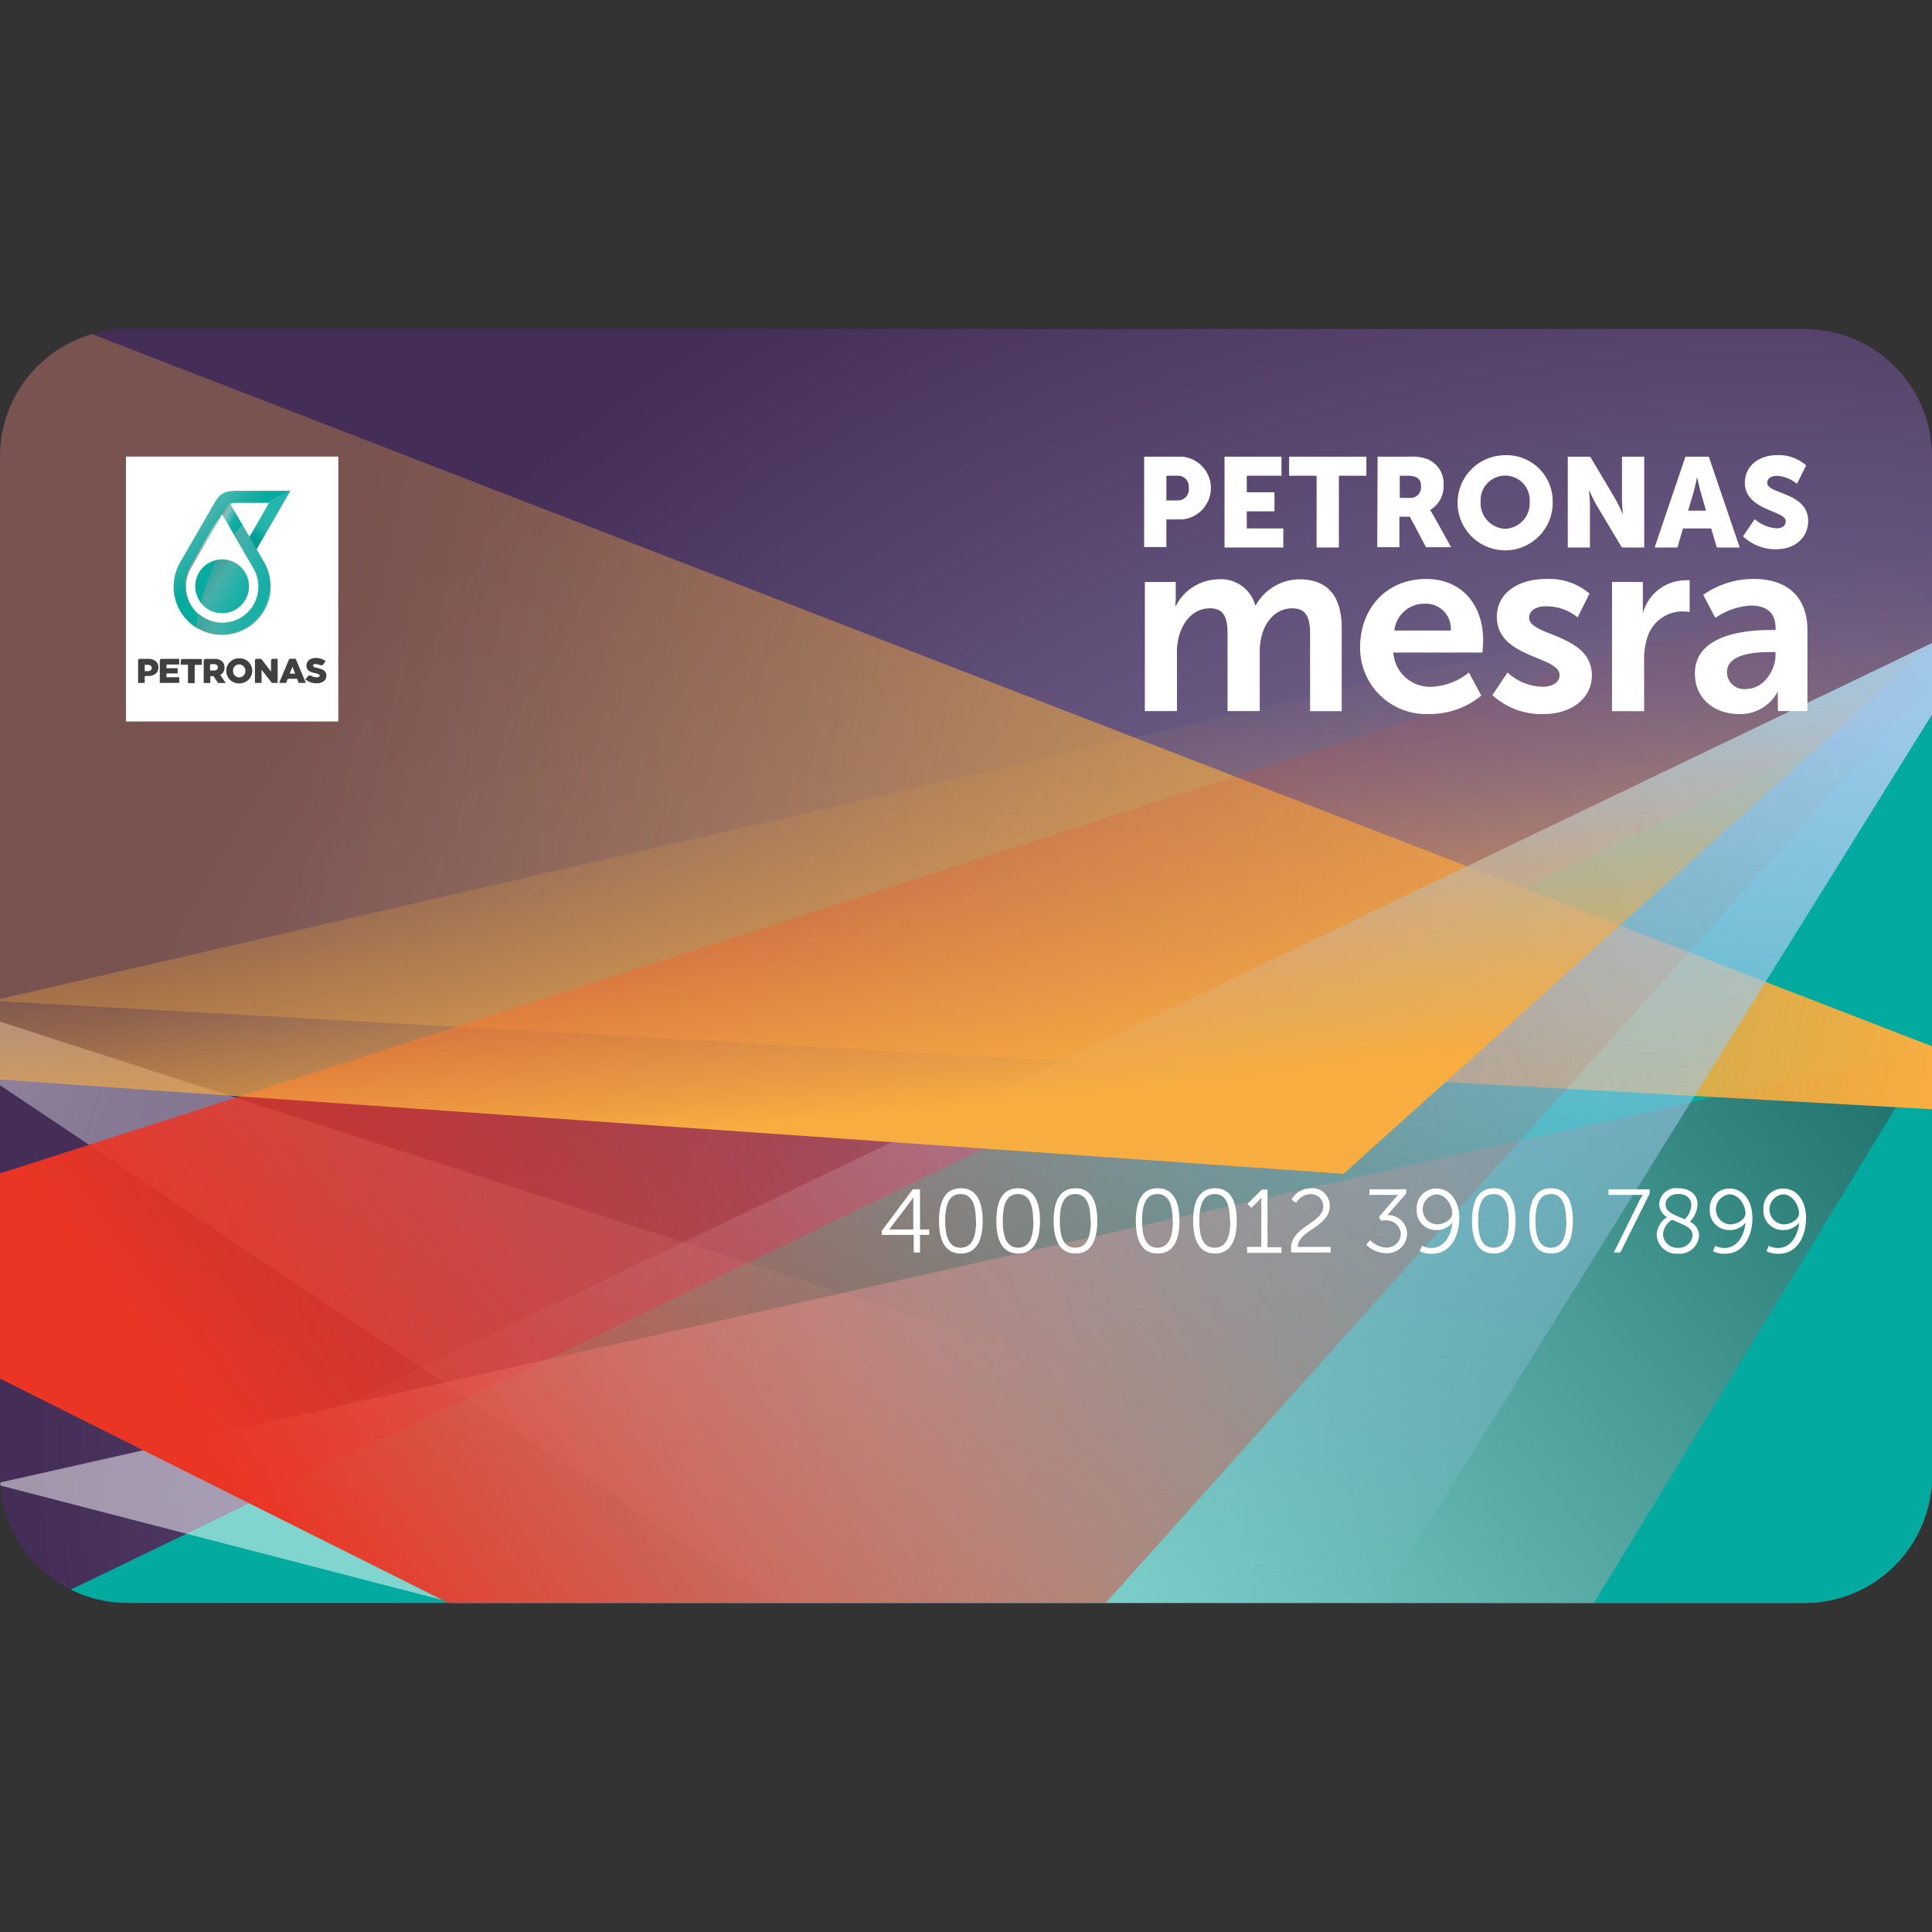 <svg xmlns="http://www.w3.org/2000/svg" xmlns:xlink="http://www.w3.org/1999/xlink" viewBox="0 0 210 210">
  <rect x="0" y="0" width="210" height="210" fill="#333333" stroke="none"/>
  <defs/>
  <defs>
    <linearGradient id="linear-gradient" x1="81.62" x2="14.85" y1="-10.45" y2="114.62" gradientTransform="rotate(23.67 -87.721 320.025)" gradientUnits="userSpaceOnUse">
      <stop offset="0" stop-color="#231f20"/>
      <stop offset=".36" stop-color="#838182"/>
      <stop offset=".72" stop-color="#dcdbdc"/>
      <stop offset=".88" stop-color="#fff"/>
    </linearGradient>
    <linearGradient id="linear-gradient-2" x1="-52.7" x2="164.51" y1="22.52" y2="5.71" gradientTransform="rotate(16.3 -194.635 222.805)" gradientUnits="userSpaceOnUse">
      <stop offset=".17" stop-color="#f8ad40" stop-opacity=".3"/>
      <stop offset=".27" stop-color="#f8ad40" stop-opacity=".34"/>
      <stop offset=".43" stop-color="#f8ad40" stop-opacity=".45"/>
      <stop offset=".64" stop-color="#f8ad40" stop-opacity=".64"/>
      <stop offset=".89" stop-color="#f8ad40" stop-opacity=".88"/>
      <stop offset="1" stop-color="#f8ad40"/>
    </linearGradient>
    <linearGradient id="linear-gradient-3" x1="83.68" x2="-78.63" y1="92.7" y2="79.26" gradientTransform="rotate(16.3 -194.635 222.805)" gradientUnits="userSpaceOnUse">
      <stop offset="0" stop-color="#fff" stop-opacity="0"/>
      <stop offset=".95" stop-color="#fff"/>
    </linearGradient>
    <linearGradient id="linear-gradient-4" x1="44.4" x2="81.43" y1="-53.97" y2="135.24" gradientTransform="rotate(16.3 -194.635 222.805)" gradientUnits="userSpaceOnUse">
      <stop offset=".23" stop-color="#9ec8ea"/>
      <stop offset=".77" stop-color="#9ec8ea" stop-opacity="0"/>
    </linearGradient>
    <linearGradient id="linear-gradient-5" x1="-5.39" x2="142.83" y1="125.53" y2="-62.5" gradientTransform="rotate(16.3 -194.635 222.805)" gradientUnits="userSpaceOnUse">
      <stop offset=".09" stop-color="#eb3524"/>
      <stop offset=".15" stop-color="#eb3524" stop-opacity=".87"/>
      <stop offset=".27" stop-color="#eb3524" stop-opacity=".64"/>
      <stop offset=".4" stop-color="#eb3524" stop-opacity=".44"/>
      <stop offset=".52" stop-color="#eb3524" stop-opacity=".28"/>
      <stop offset=".65" stop-color="#eb3524" stop-opacity=".16"/>
      <stop offset=".77" stop-color="#eb3524" stop-opacity=".07"/>
      <stop offset=".89" stop-color="#eb3524" stop-opacity=".02"/>
      <stop offset="1" stop-color="#eb3524" stop-opacity="0"/>
    </linearGradient>
    <linearGradient id="linear-gradient-6" x1="42.06" x2="60.65" y1="-4.62" y2="41.57" gradientTransform="rotate(16.3 -194.635 222.805)" gradientUnits="userSpaceOnUse">
      <stop offset="0" stop-color="#f8ad40" stop-opacity="0"/>
      <stop offset=".12" stop-color="#f8ad40" stop-opacity=".02"/>
      <stop offset=".25" stop-color="#f8ad40" stop-opacity=".07"/>
      <stop offset=".38" stop-color="#f8ad40" stop-opacity=".16"/>
      <stop offset=".51" stop-color="#f8ad40" stop-opacity=".28"/>
      <stop offset=".64" stop-color="#f8ad40" stop-opacity=".43"/>
      <stop offset=".78" stop-color="#f8ad40" stop-opacity=".63"/>
      <stop offset=".92" stop-color="#f8ad40" stop-opacity=".85"/>
      <stop offset="1" stop-color="#f8ad40"/>
    </linearGradient>
    <linearGradient id="linear-gradient-7" x1="21.53" x2="27.19" y1="56.64" y2="61.38" gradientUnits="userSpaceOnUse">
      <stop offset="0" stop-color="#cecfd0"/>
      <stop offset=".08" stop-color="#cecfd0"/>
      <stop offset=".23" stop-color="#c7c8c9" stop-opacity=".67"/>
      <stop offset=".52" stop-color="#b9babc" stop-opacity="0"/>
      <stop offset="1" stop-color="#fff" stop-opacity="0"/>
    </linearGradient>
    <linearGradient id="linear-gradient-8" x1="24.18" x2="25.84" y1="55.79" y2="56.63" gradientUnits="userSpaceOnUse">
      <stop offset="0" stop-color="#8f9194"/>
      <stop offset=".24" stop-color="#cecfd0" stop-opacity=".7"/>
      <stop offset=".3" stop-color="#d8d9da" stop-opacity=".56"/>
      <stop offset=".4" stop-color="#e4e5e5" stop-opacity=".39"/>
      <stop offset=".49" stop-color="#eeeeef" stop-opacity=".25"/>
      <stop offset=".6" stop-color="#f5f6f6" stop-opacity=".14"/>
      <stop offset=".71" stop-color="#fbfbfb" stop-opacity=".06"/>
      <stop offset=".83" stop-color="#fefefe" stop-opacity=".01"/>
      <stop offset="1" stop-color="#fff" stop-opacity="0"/>
    </linearGradient>
    <linearGradient id="linear-gradient-9" x1="22.75" x2="29.45" y1="62.46" y2="64.26" gradientUnits="userSpaceOnUse">
      <stop offset="0" stop-color="#8f9194"/>
      <stop offset=".28" stop-color="#adb1b3"/>
      <stop offset=".37" stop-color="#b7babc" stop-opacity=".81"/>
      <stop offset=".5" stop-color="#c3c5c7" stop-opacity=".59"/>
      <stop offset=".63" stop-color="#cdcecf" stop-opacity=".42"/>
      <stop offset=".75" stop-color="#d4d4d5" stop-opacity=".3"/>
      <stop offset=".88" stop-color="#d8d8d9" stop-opacity=".22"/>
      <stop offset="1" stop-color="#d9d9da" stop-opacity=".2"/>
    </linearGradient>
    <linearGradient id="linear-gradient-10" x1="27.44" x2="29.52" y1="59.09" y2="55.57" gradientUnits="userSpaceOnUse">
      <stop offset="0" stop-color="#016a64"/>
      <stop offset=".06" stop-color="#01746d"/>
      <stop offset=".28" stop-color="#03968d"/>
      <stop offset=".41" stop-color="#57b9b3" stop-opacity=".8"/>
      <stop offset=".56" stop-color="#a0d7d4" stop-opacity=".63"/>
      <stop offset=".71" stop-color="#d5edec" stop-opacity=".5"/>
      <stop offset=".86" stop-color="#f4fbfa" stop-opacity=".43"/>
      <stop offset="1" stop-color="#fff" stop-opacity=".4"/>
    </linearGradient>
    <linearGradient id="linear-gradient-11" x1="22.48" x2="26.6" y1="62.67" y2="65.3" xlink:href="#linear-gradient-9"/>
    <linearGradient id="linear-gradient-12" x1="23.26" x2="25.67" y1="68.95" y2="60.56" xlink:href="#linear-gradient-9"/>
    <linearGradient id="linear-gradient-13" x1="23.6" x2="26.49" y1="66.79" y2="61.79" xlink:href="#linear-gradient-9"/>
    <linearGradient id="linear-gradient-14" x1="19.92" x2="24.46" y1="61.3" y2="60.99" gradientUnits="userSpaceOnUse">
      <stop offset="0" stop-color="#8f9194"/>
      <stop offset=".57" stop-color="#b9babc"/>
      <stop offset=".84" stop-color="#e6e7e7" stop-opacity=".35"/>
      <stop offset="1" stop-color="#fff" stop-opacity="0"/>
    </linearGradient>
    <linearGradient id="linear-gradient-15" x1="23.33" x2="29.51" y1="55.79" y2="55.79" gradientUnits="userSpaceOnUse">
      <stop offset="0" stop-color="#07a989" stop-opacity="0"/>
      <stop offset=".17" stop-color="#32b9aa"/>
      <stop offset="1" stop-color="#06aba0"/>
    </linearGradient>
    <radialGradient id="radial-gradient" cx="798.39" cy="-2744.41" r="148.53" gradientTransform="matrix(1.27 0 0 1.04 -823.55 3012.38)" gradientUnits="userSpaceOnUse">
      <stop offset="0" stop-color="#9e9bc1"/>
      <stop offset=".99" stop-color="#442d57"/>
    </radialGradient>
    <radialGradient id="radial-gradient-2" cx="-1043.58" cy="1124.97" r="176.54" gradientTransform="matrix(3.01 -.85 3.85 -3.15 -717.88 2712.24)" gradientUnits="userSpaceOnUse">
      <stop offset="0" stop-color="#231f20"/>
      <stop offset=".09" stop-color="#2a2627"/>
      <stop offset=".24" stop-color="#3e3b3c"/>
      <stop offset=".41" stop-color="#5f5c5d"/>
      <stop offset=".6" stop-color="#8d8b8c"/>
      <stop offset=".82" stop-color="#c7c6c6"/>
      <stop offset="1" stop-color="#fff"/>
    </radialGradient>
    <clipPath id="clip-path">
      <path d="M13.85 35.77h182.31A13.84 13.84 0 01210 49.61v110.77a13.85 13.85 0 01-13.85 13.85H13.85A13.85 13.85 0 010 160.38V49.62a13.85 13.85 0 0113.85-13.85z" class="cls-1"/>
    </clipPath>
    <style>
      .cls-1{fill:none}.cls-14{fill:#fff}.cls-15{fill:#06aba0}.cls-16{fill:#404041}
    </style>
  </defs>
  <g style="isolation:isolate">
    <g id="icon-mesra">
      <g clip-path="url(#clip-path)">
        <path fill="url(#radial-gradient)" d="M-38.37 32h261.24v146.55H-38.37z"/>
        <path style="mix-blend-mode:screen" fill="url(#radial-gradient-2)" d="M936.21-238.56l-412.16 116.9L-3.6 310.29l428.66-72.92 511.15-475.93z"/>
        <path fill="#02aa9f" d="M183.79 252.79l64.42-196.17-266.75 128.83 202.33 67.34z"/>
        <g style="mix-blend-mode:multiply">
          <path style="mix-blend-mode:overlay" fill="url(#linear-gradient)" d="M156.36 201.95l53.65-88.04L-.66 161.29l157.02 40.66z" opacity=".5"/>
        </g>
        <path style="mix-blend-mode:overlay" fill="url(#linear-gradient-2)" d="M-8.99 108.33l219.77 12.28.06-6.56L-4.43 30.73l-4.56 77.6z"/>
        <path style="mix-blend-mode:screen" fill="url(#linear-gradient-3)" d="M196.15 174.33l-21.58 60.49-194.5-130.2 216.08 69.71z" opacity=".5"/>
        <path style="mix-blend-mode:overlay" fill="url(#linear-gradient-4)" d="M-9.48 175.23l147.79 17.64 78.58-126.28L-9.48 175.23z"/>
        <path style="mix-blend-mode:color" fill="url(#linear-gradient-5)" d="M98.06 198.92l123.6-137.91-7.73-2.23-241.06 77.49 125.19 62.65z"/>
        <path style="mix-blend-mode:overlay" fill="url(#linear-gradient-6)" d="M-29.11 115.3l175.15 12.29 78.81-70.88-253.96 58.59z"/>
      </g>
      <path d="M95.84 133.79l3.38-4.52h.78v4.37h1v.59h-1v1.91h-.68v-1.91h-3.48zm3.43-.15v-2.87-.65a4 4 0 01-.34.52l-2.28 3zM102.07 132.7c0-2 .59-3.54 2.37-3.54s2.37 1.57 2.37 3.54-.58 3.55-2.37 3.55-2.37-1.56-2.37-3.55zm4 0c0-1.63-.36-2.91-1.66-2.91s-1.67 1.28-1.67 2.91.36 2.92 1.67 2.92 1.69-1.28 1.69-2.92zM108.3 132.7c0-2 .59-3.54 2.37-3.54s2.37 1.57 2.37 3.54-.58 3.55-2.37 3.55-2.37-1.56-2.37-3.55zm4 0c0-1.63-.36-2.91-1.66-2.91s-1.64 1.28-1.64 2.91.37 2.92 1.67 2.92 1.66-1.28 1.66-2.92zM114.53 132.7c0-2 .59-3.54 2.38-3.54s2.36 1.57 2.36 3.54-.58 3.55-2.36 3.55-2.38-1.56-2.38-3.55zm4 0c0-1.63-.37-2.91-1.66-2.91s-1.67 1.28-1.67 2.91.36 2.92 1.67 2.92 1.7-1.28 1.7-2.92zM123.46 132.7c0-2 .59-3.54 2.37-3.54s2.37 1.57 2.37 3.54-.58 3.55-2.37 3.55-2.37-1.56-2.37-3.55zm4 0c0-1.63-.36-2.91-1.66-2.91s-1.66 1.28-1.66 2.91.36 2.92 1.66 2.92 1.69-1.28 1.69-2.92zM129.69 132.7c0-2 .59-3.54 2.38-3.54s2.36 1.57 2.36 3.54-.58 3.55-2.36 3.55-2.38-1.56-2.38-3.55zm4 0c0-1.63-.37-2.91-1.66-2.91s-1.67 1.28-1.67 2.91.36 2.92 1.67 2.92 1.7-1.28 1.7-2.92zM135.55 135.53h1.55v-5-.38a1.65 1.65 0 01-.34.41l-.74.73-.43-.43 1.56-1.55h.62v6.26h1.52v.61h-3.73zM140.33 135.7c0-2.41 3.51-2.73 3.51-4.58a1.32 1.32 0 00-1.42-1.32 1.92 1.92 0 00-1.54.94l-.5-.34a2.41 2.41 0 012.08-1.24 1.9 1.9 0 012.08 1.92c0 2.3-3.46 2.63-3.47 4.45h3.58v.61h-4.28a2.39 2.39 0 01-.04-.44zM148.93 134.8a2.57 2.57 0 001.76.81 1.52 1.52 0 001.57-1.48 1.55 1.55 0 00-1.73-1.47h-.46l-.17-.4 1.72-2c.18-.21.36-.38.36-.38a4.19 4.19 0 01-.56 0h-2.57v-.61h4v.45l-2.05 2.36a2.07 2.07 0 012.15 2 2.18 2.18 0 01-2.26 2.14 3.12 3.12 0 01-2.18-.93zM154.31 136l.26-.59a2.23 2.23 0 001 .24c1.45 0 2.17-1.42 2.3-2.75a2.17 2.17 0 01-1.75.8 2.09 2.09 0 01-2.13-2.22 2.12 2.12 0 012.15-2.29c1.49 0 2.48 1.36 2.48 3.22s-.89 3.87-3 3.87a2.84 2.84 0 01-1.31-.28zm3.55-4.08c0-.92-.72-2.1-1.74-2.1a1.64 1.64 0 00.08 3.27c.92-.03 1.66-.64 1.66-1.2zM160 132.7c0-2 .58-3.54 2.37-3.54s2.36 1.57 2.36 3.54-.57 3.55-2.36 3.55-2.37-1.56-2.37-3.55zm4 0c0-1.63-.36-2.91-1.66-2.91s-1.67 1.28-1.67 2.91.36 2.92 1.67 2.92 1.66-1.28 1.66-2.92zM166.23 132.7c0-2 .58-3.54 2.37-3.54s2.36 1.57 2.36 3.54-.57 3.55-2.36 3.55-2.37-1.56-2.37-3.55zm4 0c0-1.63-.36-2.91-1.66-2.91s-1.67 1.28-1.67 2.91.36 2.92 1.67 2.92 1.69-1.28 1.69-2.92zM178.19 130.51a5.22 5.22 0 01.38-.63 4.9 4.9 0 01-.51 0h-3.22v-.61h4.47v.47l-3.19 6.4h-.7zM181.2 132.29a1.63 1.63 0 01-.85-1.4 1.82 1.82 0 012.07-1.73c1.28 0 2.1.71 2.1 1.78a3 3 0 01-.84 1.86 1.66 1.66 0 011 1.47 2.11 2.11 0 01-2.28 2 2.15 2.15 0 01-2.32-2.09 2.43 2.43 0 011.12-1.89zm.56.29a2 2 0 00-1 1.56 1.54 1.54 0 001.63 1.49 1.49 1.49 0 001.59-1.37c.02-.89-1.2-1.19-2.22-1.68zm1.37-.05a2.38 2.38 0 00.71-1.56c0-.73-.59-1.19-1.42-1.19s-1.38.51-1.38 1.12c-.04.89 1.1 1.2 2.09 1.63zM186.19 136l.25-.59a2.25 2.25 0 001 .24c1.44 0 2.16-1.42 2.29-2.75a2.15 2.15 0 01-1.75.8 2.09 2.09 0 01-2.13-2.22 2.12 2.12 0 012.15-2.29c1.5 0 2.48 1.36 2.48 3.22s-.89 3.87-3 3.87a2.79 2.79 0 01-1.29-.28zm3.54-4.08c0-.92-.71-2.1-1.74-2.1a1.64 1.64 0 00.08 3.27c.93-.03 1.66-.64 1.66-1.2zM192 136l.26-.59a2.23 2.23 0 001 .24c1.45 0 2.17-1.42 2.3-2.75a2.17 2.17 0 01-1.75.8 2.09 2.09 0 01-2.13-2.22 2.12 2.12 0 012.15-2.29c1.49 0 2.48 1.36 2.48 3.22s-.89 3.87-3 3.87A2.84 2.84 0 01192 136zm3.55-4.08c0-.92-.72-2.1-1.74-2.1a1.64 1.64 0 00.08 3.27c.92-.03 1.66-.64 1.66-1.2zM124.36 49.64h4.1a3.42 3.42 0 010 6.82h-1.68v3h-2.42zm3.6 4.75a1.19 1.19 0 001.25-1.39 1.17 1.17 0 00-1.21-1.29h-1.22v2.68zM133.1 49.64h6.19v2.07h-3.77v1.8h3.01v2.07h-3.01v1.86h3.97v2.07h-6.39v-9.87zM143.11 51.71h-2.99v-2.07h8.4v2.07h-2.99v7.8h-2.42v-7.8zM149.74 49.64h3.43a5 5 0 011.92.24 2.86 2.86 0 011.82 2.87 3 3 0 01-1.47 2.69 5.24 5.24 0 01.37.59l1.92 3.45H155l-1.76-3.32h-1.13v3.32h-2.41zm3.46 4.48a1.14 1.14 0 001.26-1.22c0-.74-.28-1.19-1.5-1.19h-.81v2.41zM163.61 49.48a5 5 0 015.16 5 5.17 5.17 0 11-5.16-5m0 8a2.78 2.78 0 002.66-2.95 2.67 2.67 0 10-5.33 0 2.79 2.79 0 002.67 2.95M170.41 49.64h2.44l2.74 4.61a18.43 18.43 0 01.82 1.69s-.11-1.07-.11-1.69v-4.61h2.42v9.87h-2.43l-2.75-4.6a16.12 16.12 0 01-.83-1.68s.11 1.06.11 1.68v4.6h-2.41zM186 57.44h-3.07l-.6 2.07h-2.48l3.35-9.87h2.54l3.36 9.87h-2.49zm-1.54-5.55s-.22 1.08-.4 1.7l-.57 1.92h1.95l-.55-1.92c-.19-.62-.41-1.7-.41-1.7zM190.73 56.43a4.09 4.09 0 002.37 1c.49 0 1-.2 1-.79 0-1.17-4.44-1.13-4.44-4.17 0-1.82 1.53-3 3.49-3a4.47 4.47 0 013.17 1.12l-1 2a3.75 3.75 0 00-2.18-.87c-.5 0-1.05.22-1.05.77 0 1.24 4.45 1 4.45 4.14 0 1.65-1.26 3.07-3.48 3.07a5.08 5.08 0 01-3.6-1.41zM124.44 63.26h3.36v1.62a8 8 0 01-.06 1h.06a5.29 5.29 0 014.56-2.91 3.87 3.87 0 014.1 2.89 5.48 5.48 0 014.79-2.89c2.91 0 4.59 1.65 4.59 5.33v9h-3.44v-8.38c0-1.59-.3-2.8-1.93-2.8-1.78 0-3 1.43-3.38 3.19a7.4 7.4 0 00-.16 1.81v6.17h-3.5v-8.37c0-1.51-.24-2.8-1.89-2.8-1.82 0-3 1.43-3.44 3.22a7.13 7.13 0 00-.17 1.78v6.17h-3.49zM155 62.93c4 0 6.21 2.94 6.21 6.65 0 .42-.08 1.35-.08 1.35h-9.68a4 4 0 004.21 3.72 6.88 6.88 0 004-1.55l1.35 2.51a8.78 8.78 0 01-5.64 2 7.19 7.19 0 01-7.53-7.35c.04-4.26 2.98-7.33 7.16-7.33zm2.69 5.61a2.7 2.7 0 00-2.77-2.92 3.27 3.27 0 00-3.36 2.92zM163.86 73.1a5.85 5.85 0 003.82 1.55c1 0 1.84-.44 1.84-1.27 0-2.09-6.82-1.82-6.82-6.33 0-2.61 2.34-4.12 5.37-4.12a6.73 6.73 0 014.7 1.59l-1.29 2.59A5.35 5.35 0 00168 65.9c-.91 0-1.79.38-1.79 1.26 0 2 6.82 1.74 6.82 6.25 0 2.34-2 4.21-5.36 4.21a7.83 7.83 0 01-5.45-2.07zM175.22 63.26h3.35v3.42a4.83 4.83 0 014.46-3.6 4.33 4.33 0 01.63 0v3.44a5.55 5.55 0 00-.82-.06 4 4 0 00-3.83 3 7.45 7.45 0 00-.3 2.28v5.56h-3.49zM192.49 68.48h.51v-.19c0-1.84-1.16-2.47-2.7-2.47a7.56 7.56 0 00-3.85 1.34l-1.32-2.5a9.5 9.5 0 015.5-1.73c3.69 0 5.83 2 5.83 5.58v8.78h-3.21v-1.16a9.77 9.77 0 010-1 4.57 4.57 0 01-4.27 2.48c-2.5 0-4.75-1.57-4.75-4.38-.04-4.44 5.98-4.75 8.26-4.75zm-2.67 6.41c1.85 0 3.17-2 3.17-3.68v-.33h-.61c-1.79 0-4.67.24-4.67 2.2a1.86 1.86 0 002.11 1.81zM13.69 49.63h23.08v28.79H13.69z" class="cls-14"/>
      <path d="M13.69 73.44v.47a.09.09 0 00.09.09H15v-.36h-.33v-.13c0-.33-.16-.57-.47-.57-.29 0-.46.22-.46.55m.48-.18c.11 0 .17.08.17.2v.18H14v-.17c0-.13.06-.21.17-.21zM35.46 73.44v.47a.09.09 0 00.09.09h1.22v-.36h-.33v-.13c0-.33-.17-.57-.47-.57-.29 0-.46.22-.46.55m.48-.18c.11 0 .17.08.17.2v.18h-.34v-.17c0-.13.06-.21.17-.21zM27.49 49.63h-1.31a.25.25 0 00-.26.24v3.43h1v-.93a.14.14 0 01.12-.12h.39c.91 0 1.57-.45 1.57-1.32 0-.81-.59-1.29-1.52-1.29M20.26 74.23h-1.5a.29.29 0 00-.29.27v3.92h1.16v-1.06a.15.15 0 01.13-.14h.44c1 0 1.8-.52 1.8-1.51 0-.93-.68-1.47-1.74-1.47" class="cls-1"/>
      <path d="M27.06 63.73a2.92 2.92 0 11-2.92-2.92 2.92 2.92 0 012.92 2.92z" class="cls-15"/>
      <path d="M27.89 59.7l3.7-6.4a17.73 17.73 0 00-2.33 1.34l-2.14 3.72-.74-1.27c-.32.34-.63.7-.93 1.07l2.07 3.58a3.92 3.92 0 01-5.91 5c-.08.49-.14 1-.18 1.51a5.2 5.2 0 002.71.75 5.26 5.26 0 004.5-8z" class="cls-15"/>
      <path d="M20.21 63.73a3.92 3.92 0 01.54-2s3.37-5.84 3.39-5.86l1.31 2.28c.3-.37.61-.73.93-1.07L25 54.74a2.77 2.77 0 01.89-.1h3.35a18 18 0 011.75-1l.58-.29h-5.69c-1.59 0-2 .35-2.61 1.4l-3.68 6.36a5.38 5.38 0 00-.72 2.67 5.27 5.27 0 002.56 4.51c0-.51.1-1 .18-1.51a3.94 3.94 0 01-1.4-3.05z" class="cls-15"/>
      <path d="M24.4 72.54c0-.58-.42-.92-1.08-.92h-1a.18.18 0 00-.18.17v2.45h.72v-.66a.09.09 0 01.09-.09h.25l.51.75h.83l-.6-.88a.84.84 0 00.46-.82zm-.72 0c0 .21-.16.34-.41.34h-.44v-.57a.12.12 0 01.12-.12h.31c.26 0 .42.12.42.35zM26 71.56a1.37 1.37 0 00-1.41 1.36A1.36 1.36 0 0026 74.28a1.38 1.38 0 001.42-1.36A1.36 1.36 0 0026 71.56zm.67 1.37a.68.68 0 01-.67.7.69.69 0 01-.67-.71.67.67 0 01.66-.7.68.68 0 01.68.71zM29.46 71.78V73l-1.07-1.39h-.49a.19.19 0 00-.19.19v2.43h.72V72.8l1.12 1.43h.63v-2.62h-.53a.18.18 0 00-.19.17zM19.65 71.79v.46h.78v2h.73v-1.9a.08.08 0 01.09-.08h.69v-.64h-2.11a.19.19 0 00-.18.16zM16.13 71.61h-.94a.18.18 0 00-.18.17v2.45h.72v-.66a.1.1 0 01.09-.09h.27c.65 0 1.13-.33 1.13-.94 0-.54-.43-.93-1.09-.93zm.36 1c0 .21-.16.34-.41.34h-.35v-.69h.34c.26 0 .42.12.42.35zM17.37 71.79v2.44h2.11v-.62h-1.39v-.31a.1.1 0 01.09-.1h1.13v-.57h-1.22v-.3a.1.1 0 01.09-.1h1.3v-.62h-1.92a.2.2 0 00-.19.18zM34.49 72.6c-.37-.08-.46-.14-.46-.25 0-.09.09-.17.26-.17a1.26 1.26 0 01.51.12h.05a.34.34 0 00.18 0s.09-.06.13-.11l.23-.33a1.68 1.68 0 00-1.08-.34c-.63 0-1 .35-1 .84 0 .54.43.7 1 .82.35.09.44.14.44.26 0 .11-.11.18-.3.18a1.31 1.31 0 01-.66-.18.32.32 0 00-.22 0 .23.23 0 00-.1.07l-.28.33a1.85 1.85 0 001.23.43c.64 0 1.06-.32 1.06-.85-.02-.49-.39-.69-.99-.82zM31.1 74.23l.13-.33a.18.18 0 01.12-.12h.94l.18.45h.78l-1.11-2.62h-.59c-.09 0-.12.06-.16.12l-1.05 2.5zm.69-1.76l.29.75h-.59z" class="cls-16"/>
      <path fill="url(#linear-gradient-7)" d="M20.21 63.73a3.92 3.92 0 01.54-2s3.37-5.84 3.39-5.86l1.31 2.28c.3-.37.61-.73.93-1.07L25 54.74a2.77 2.77 0 01.89-.1h3.35a18 18 0 011.75-1l.58-.29h-5.69c-1.59 0-2 .35-2.61 1.4l-3.68 6.36a5.38 5.38 0 00-.72 2.67 5.27 5.27 0 002.56 4.51c0-.51.1-1 .18-1.51a3.94 3.94 0 01-1.4-3.05z" opacity=".3"/>
      <path d="M25.15 57a2.37 2.37 0 01.48-1.24L25 54.74a2.72 2.72 0 00-.88 1.14l1.1 1.92a2.69 2.69 0 01-.07-.8z" style="mix-blend-mode:multiply" fill="url(#linear-gradient-8)" opacity=".8"/>
      <path d="M27.89 59.7l-.77-1.34-.74-1.27c-.32.34-.63.7-.93 1.07l2.07 3.58a3.92 3.92 0 01-5.91 5c-.08.49-.14 1-.18 1.51a5.2 5.2 0 002.71.75 5.26 5.26 0 004.5-8z" style="mix-blend-mode:multiply" fill="url(#linear-gradient-9)" opacity=".4"/>
      <path fill="url(#linear-gradient-10)" d="M27.89 59.7l3.7-6.4a17.73 17.73 0 00-2.33 1.34l-2.14 3.72z" opacity=".3"/>
      <path d="M24.14 60.81a2.74 2.74 0 00-.5 0 18.31 18.31 0 00-1.8 4.69 3 3 0 002.3 1.11 2.92 2.92 0 100-5.84z" style="mix-blend-mode:multiply" fill="url(#linear-gradient-11)" opacity=".4"/>
      <g opacity=".4">
        <path d="M29.33 63.57a5.26 5.26 0 01-8 4.52 5.29 5.29 0 01-2.05-2.27 5.26 5.26 0 002.12 2.42 5.2 5.2 0 002.71.75 5.27 5.27 0 004.76-7.51 5.24 5.24 0 01.46 2.09z" style="mix-blend-mode:multiply" fill="url(#linear-gradient-12)" opacity=".9"/>
      </g>
      <path d="M26.1 61.56a2.92 2.92 0 01-4.05 4.21 2.92 2.92 0 104.05-4.21z" style="mix-blend-mode:multiply" fill="url(#linear-gradient-13)" opacity=".9"/>
      <path fill="url(#linear-gradient-14)" d="M24.11 55.93l-.1-.17-3.38 5.86a3.93 3.93 0 00.7 4.85 3.92 3.92 0 01-.58-4.73s3.04-5.27 3.36-5.81z" opacity=".9"/>
      <path fill="url(#linear-gradient-15)" d="M29.51 54.48h-3.69a2.76 2.76 0 00-.89.09 2.72 2.72 0 00-.93 1.14l-.71 1.22.1.17.71-1.22a2.72 2.72 0 01.9-1.14 2.77 2.77 0 01.89-.1h3.35z"/>
    </g>
  </g>
</svg>
